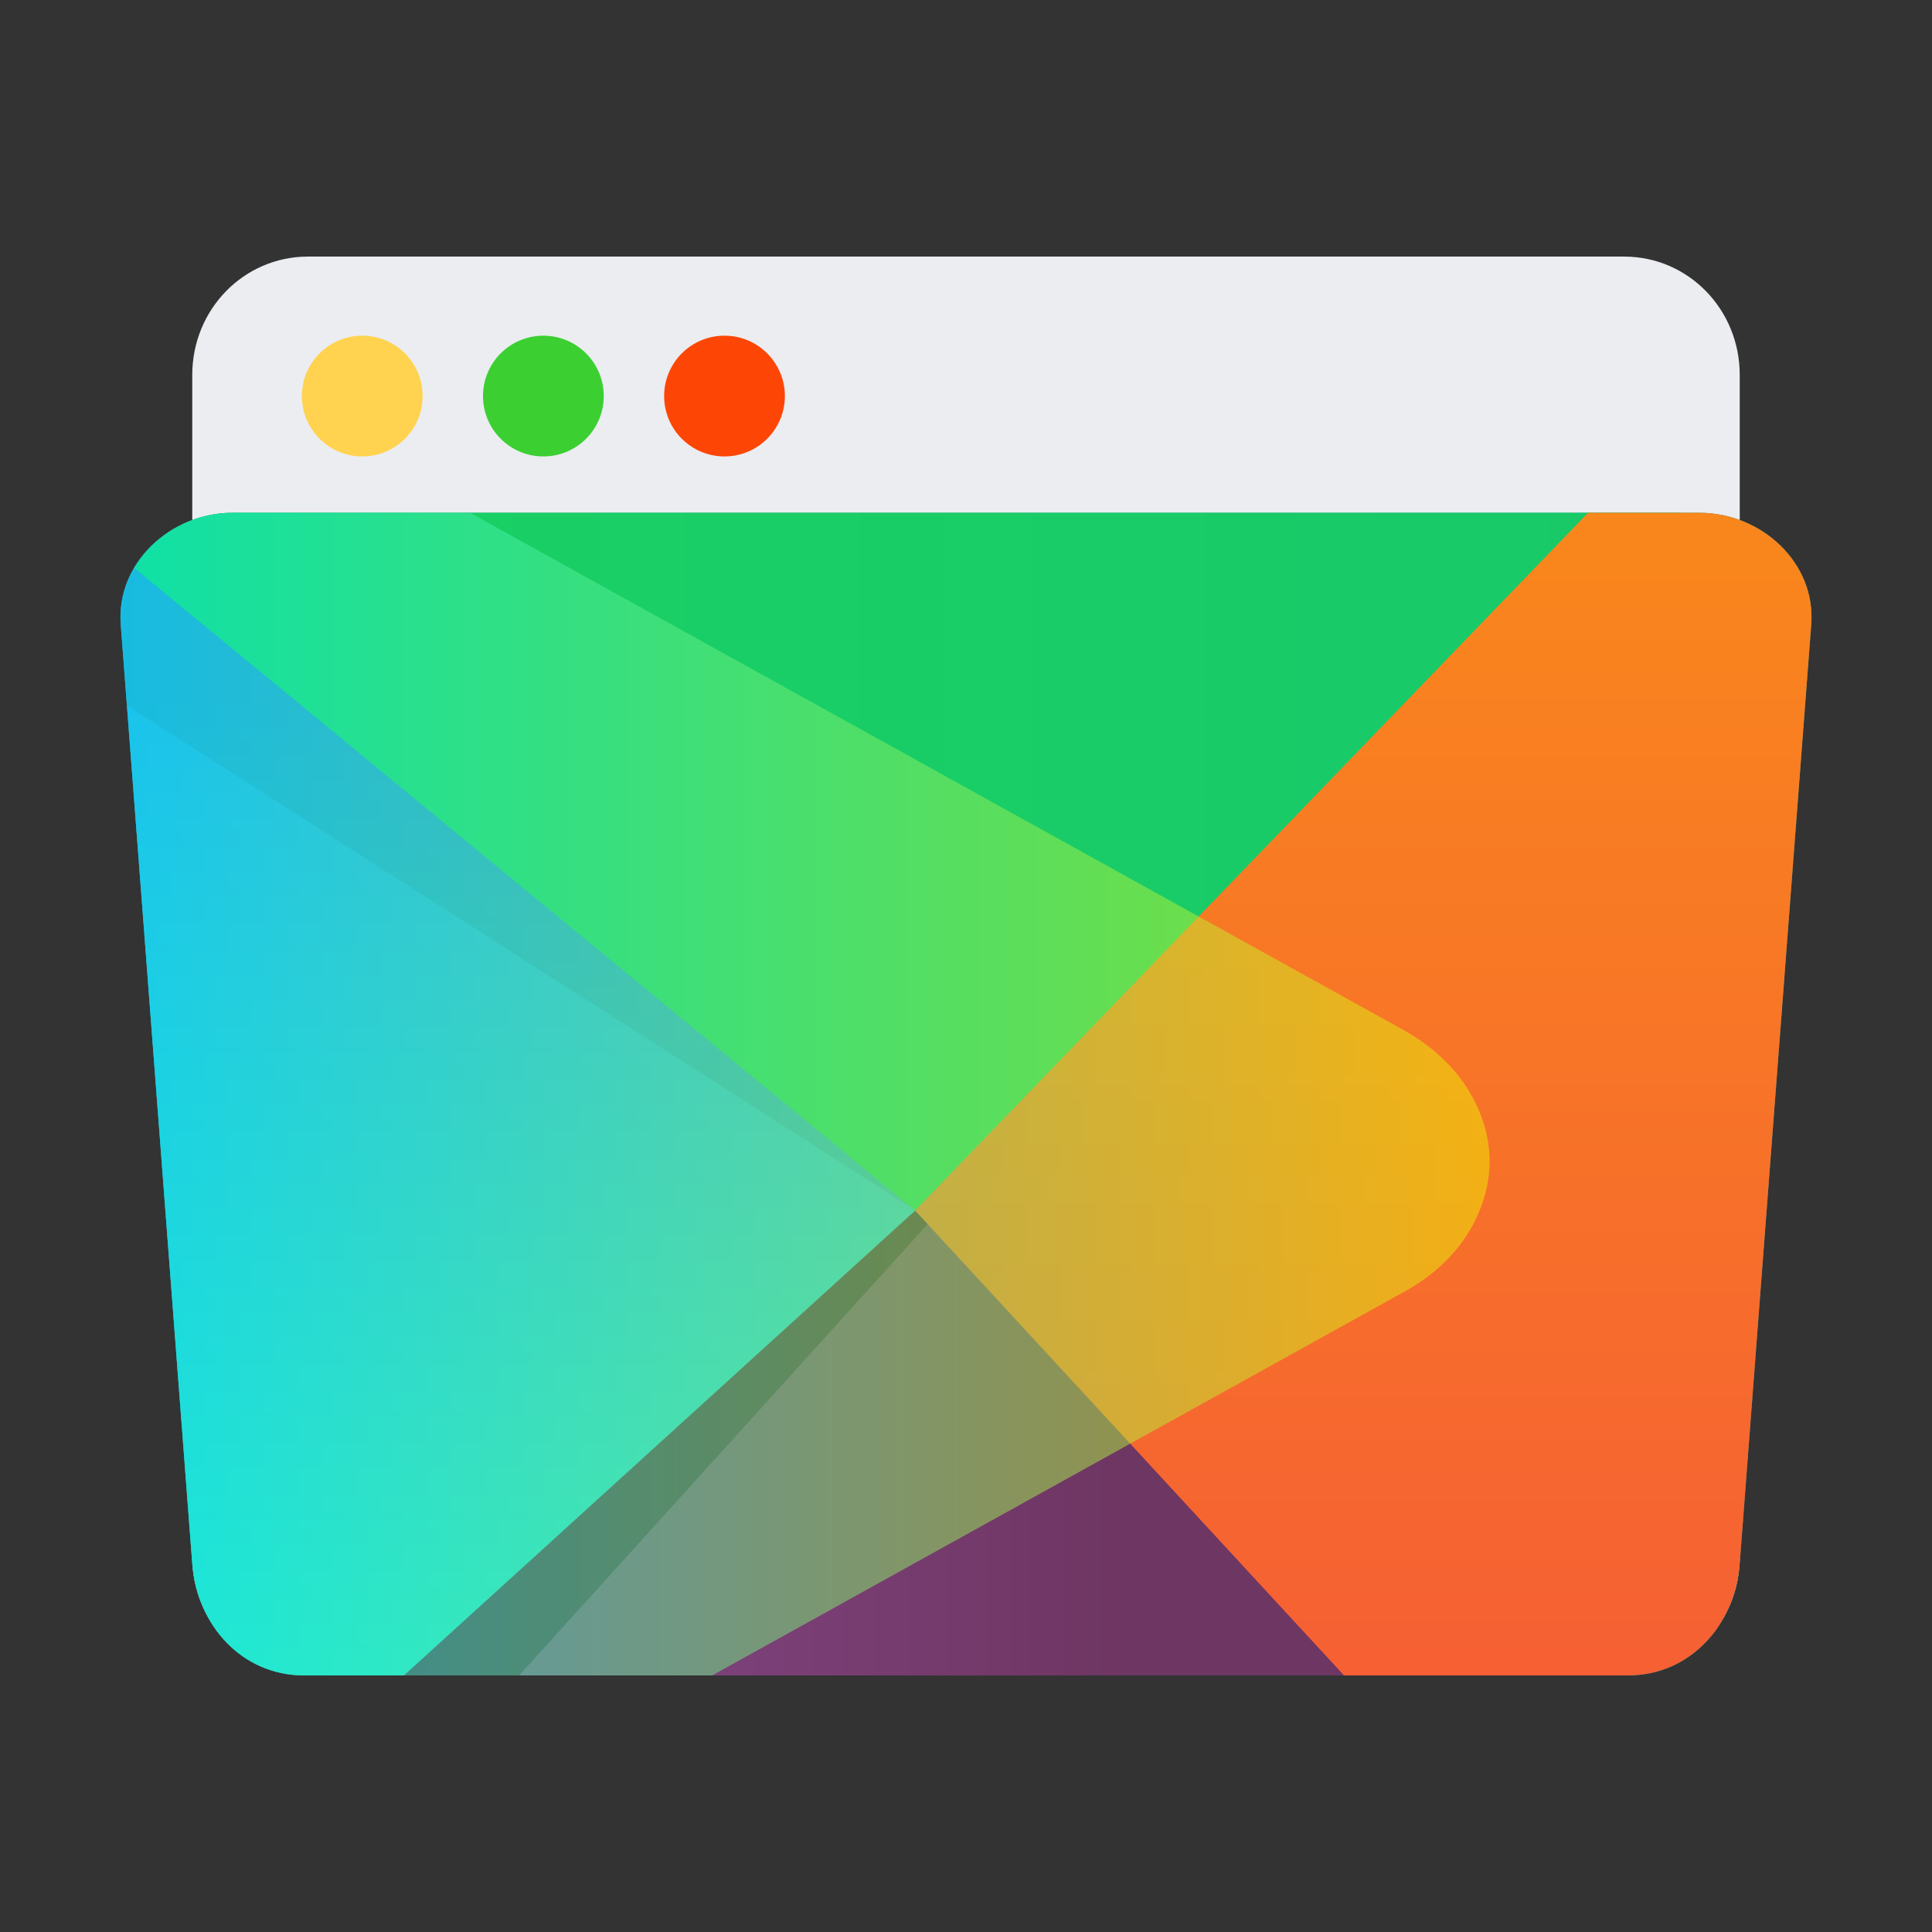 <?xml version="1.0" encoding="UTF-8" standalone="no"?>
<svg
   xmlns:dc="http://purl.org/dc/elements/1.1/"
   xmlns:cc="http://creativecommons.org/ns#"
   xmlns:rdf="http://www.w3.org/1999/02/22-rdf-syntax-ns#"
   xmlns:svg="http://www.w3.org/2000/svg"
   xmlns="http://www.w3.org/2000/svg"
   xmlns:xlink="http://www.w3.org/1999/xlink"
   xmlns:sodipodi="http://sodipodi.sourceforge.net/DTD/sodipodi-0.dtd"
   xmlns:inkscape="http://www.inkscape.org/namespaces/inkscape"
   width="64"
   height="64"
   version="1"
   id="svg22"
   sodipodi:docname="preferences-desktop-theme-windowdecorations.svg"
   inkscape:version="1.0.2 (e86c870879, 2021-01-15)">
  <rect width="100%" height="100%" fill="#333333" stroke="none"/>
  <defs
     id="defs26">
    <linearGradient
       id="linearGradient1068"
       x1="73.52"
       x2="89.099"
       y1="18.109"
       y2="18.109"
       gradientTransform="translate(-25.384,-5.758)"
       gradientUnits="userSpaceOnUse">
      <stop
         stop-color="#00c65b"
         offset="0"
         id="stop867" />
      <stop
         stop-color="#01bba1"
         offset="1"
         id="stop869" />
    </linearGradient>
    <linearGradient
       id="linearGradient1113"
       x1="55.594"
       x2="55.433"
       y1="22.689"
       y2="34.054"
       gradientTransform="translate(0,-11.552)"
       gradientUnits="userSpaceOnUse">
      <stop
         stop-color="#00c370"
         stop-opacity=".5"
         offset="0"
         id="stop872" />
      <stop
         stop-color="#fafafa"
         stop-opacity="0"
         offset="1"
         id="stop874" />
    </linearGradient>
    <linearGradient
       id="linearGradient1485"
       x1="-112.01"
       x2="-101.23"
       y1="18.859"
       y2="18.859"
       gradientTransform="matrix(1.074,0,0,1,8.245,0)"
       gradientUnits="userSpaceOnUse">
      <stop
         stop-color="#00f0f0"
         offset="0"
         id="stop948" />
      <stop
         stop-color="#f0f000"
         offset="1"
         id="stop950" />
    </linearGradient>
    <linearGradient
       id="linearGradient1493"
       x1="-111.06"
       x2="-111.06"
       y1="15.413"
       y2="24.998"
       gradientUnits="userSpaceOnUse">
      <stop
         stop-color="#2d96f0"
         offset="0"
         id="stop953" />
      <stop
         stop-color="#28f0c8"
         offset="1"
         id="stop955" />
    </linearGradient>
    <linearGradient
       id="linearGradient1529"
       x1="-112.02"
       x2="-97.816"
       y1="16.153"
       y2="16.153"
       gradientUnits="userSpaceOnUse">
      <stop
         stop-color="#19d264"
         offset="0"
         id="stop958" />
      <stop
         stop-color="#19c869"
         offset="1"
         id="stop960" />
    </linearGradient>
    <linearGradient
       id="linearGradient1537"
       x1="-101.09"
       x2="-101.09"
       y1="24.823"
       y2="12.616"
       gradientUnits="userSpaceOnUse">
      <stop
         stop-color="#f55a37"
         offset="0"
         id="stop963" />
      <stop
         stop-color="#fa8c19"
         offset="1"
         id="stop965" />
    </linearGradient>
    <linearGradient
       id="linearGradient1545"
       x1="-111.51"
       x2="-103.44"
       y1="22.313"
       y2="22.313"
       gradientUnits="userSpaceOnUse">
      <stop
         stop-color="#b4329b"
         offset="0"
         id="stop968" />
      <stop
         stop-color="#870f50"
         offset="1"
         id="stop970" />
    </linearGradient>
    <linearGradient
       inkscape:collect="always"
       xlink:href="#linearGradient1537"
       id="linearGradient1096"
       gradientUnits="userSpaceOnUse"
       x1="-101.09"
       y1="24.823"
       x2="-101.09"
       y2="12.616"
       gradientTransform="matrix(4.03,0,0,4.03,454.129,-39.702)" />
    <linearGradient
       inkscape:collect="always"
       xlink:href="#linearGradient1545"
       id="linearGradient1098"
       gradientUnits="userSpaceOnUse"
       x1="-111.51"
       y1="22.313"
       x2="-103.44"
       y2="22.313"
       gradientTransform="matrix(4.03,0,0,4.03,454.129,-39.702)" />
    <linearGradient
       inkscape:collect="always"
       xlink:href="#linearGradient1529"
       id="linearGradient1100"
       gradientUnits="userSpaceOnUse"
       x1="-112.02"
       y1="16.153"
       x2="-97.816"
       y2="16.153"
       gradientTransform="matrix(4.03,0,0,4.03,454.129,-39.702)" />
    <linearGradient
       inkscape:collect="always"
       xlink:href="#linearGradient1493"
       id="linearGradient1102"
       gradientUnits="userSpaceOnUse"
       x1="-111.06"
       y1="15.413"
       x2="-111.06"
       y2="24.998"
       gradientTransform="matrix(4.03,0,0,4.03,454.129,-39.702)" />
    <linearGradient
       inkscape:collect="always"
       xlink:href="#linearGradient1485"
       id="linearGradient1104"
       gradientUnits="userSpaceOnUse"
       gradientTransform="matrix(4.327,0,0,4.03,487.356,-39.702)"
       x1="-112.01"
       y1="18.859"
       x2="-101.23"
       y2="18.859" />
  </defs>
  <sodipodi:namedview
     pagecolor="#ffffff"
     bordercolor="#666666"
     borderopacity="1"
     objecttolerance="10"
     gridtolerance="10"
     guidetolerance="10"
     inkscape:pageopacity="0"
     inkscape:pageshadow="2"
     inkscape:window-width="1920"
     inkscape:window-height="935"
     id="namedview24"
     showgrid="false"
     inkscape:snap-smooth-nodes="true"
     inkscape:snap-bbox="true"
     inkscape:zoom="6.0546875"
     inkscape:cx="10.306136"
     inkscape:cy="39.132068"
     inkscape:window-x="0"
     inkscape:window-y="38"
     inkscape:window-maximized="1"
     inkscape:current-layer="svg22">
    <inkscape:grid
       type="xygrid"
       id="grid1168" />
  </sodipodi:namedview>
  <g
     id="g1377"
     transform="translate(0,0.686)">
    <path
       id="rect1301"
       style="opacity:1;fill:#ebedf0;fill-opacity:1;stroke:none;stroke-width:1.012;stroke-linejoin:round;paint-order:stroke fill markers"
       d="m 10.199,7.814 c -2.121,0 -3.83,1.748 -3.83,3.92 v 39.16 c 0,2.172 1.709,3.92 3.83,3.92 h 43.604 c 2.121,0 3.828,-1.748 3.828,-3.92 v -39.16 c 0,-2.172 -1.707,-3.92 -3.828,-3.92 z" />
    <path
       style="color:#000000;font-style:normal;font-variant:normal;font-weight:normal;font-stretch:normal;font-size:medium;line-height:normal;font-family:sans-serif;font-variant-ligatures:normal;font-variant-position:normal;font-variant-caps:normal;font-variant-numeric:normal;font-variant-alternates:normal;font-variant-east-asian:normal;font-feature-settings:normal;font-variation-settings:normal;text-indent:0;text-align:start;text-decoration:none;text-decoration-line:none;text-decoration-style:solid;text-decoration-color:#000000;letter-spacing:normal;word-spacing:normal;text-transform:none;writing-mode:lr-tb;direction:ltr;text-orientation:mixed;dominant-baseline:auto;baseline-shift:baseline;text-anchor:start;white-space:normal;shape-padding:0;shape-margin:0;inline-size:0;clip-rule:nonzero;display:inline;overflow:visible;visibility:visible;isolation:auto;mix-blend-mode:normal;color-interpolation:sRGB;color-interpolation-filters:linearRGB;solid-color:#000000;solid-opacity:1;vector-effect:none;fill:#2d9b91;fill-opacity:1;fill-rule:nonzero;stroke:none;stroke-width:3.053;stroke-linecap:butt;stroke-linejoin:miter;stroke-miterlimit:4;stroke-dasharray:none;stroke-dashoffset:0;stroke-opacity:1;color-rendering:auto;image-rendering:auto;shape-rendering:auto;text-rendering:auto;enable-background:accumulate;stop-color:#000000"
       d="M 7.7,16.3 H 56.3 c 2.05,0 3.856,1.656 3.7,3.7 l -2.37,31.114 c -0.156,2.044 -1.65,3.7 -3.7,3.7 H 10.069 c -2.05,0 -3.544,-1.656 -3.7,-3.7 L 4,20 c -0.156,-2.044 1.65,-3.7 3.7,-3.7 z"
       id="rect1156"
       sodipodi:nodetypes="sssssssss" />
    <path
       id="path985"
       style="opacity:0.727;fill:url(#linearGradient1098)"
       d="M 30.314,39.414 11.549,54.814 h 35.385 z" />
    <path
       id="path989"
       style="opacity:1;fill:url(#linearGradient1102)"
       d="M 5.811,16.814 C 4.676,17.456 3.896,18.635 4,20 l 2.369,31.115 c 0.156,2.044 1.651,3.699 3.701,3.699 h 3.309 L 30.314,39.418 Z" />
    <path
       id="path991"
       d="M 5.727,16.859 C 4.637,17.511 3.899,18.668 4,20 l 0.205,2.689 26.131,16.727 z"
       style="opacity:0.1" />
    <path
       id="path993"
       style="opacity:0.4;stroke-width:4.03"
       d="M 34.922,35.232 13.389,54.814 h 3.809 z" />
    <path
       id="path987"
       style="opacity:1;fill:url(#linearGradient1100)"
       d="m 7.699,16.301 c -1.364,0 -2.604,0.74 -3.246,1.832 L 30.316,39.418 55.664,16.301 Z" />
    <path
       id="path983"
       style="opacity:1;fill:url(#linearGradient1096)"
       d="M 52.605,16.301 30.314,39.414 44.521,54.814 h 9.408 c 2.05,0 3.545,-1.655 3.701,-3.699 L 60,20 c 0.156,-2.044 -1.649,-3.699 -3.699,-3.699 z" />
    <path
       id="path995"
       style="opacity:0.5;fill:url(#linearGradient1104)"
       d="M 7.699,16.301 C 5.649,16.301 3.844,17.956 4,20 l 2.369,31.115 c 0.156,2.044 1.651,3.699 3.701,3.699 H 23.592 L 46.502,42.113 C 47.71,41.448 48.539,40.553 49,39.451 c 0.461,-1.113 0.461,-2.226 0,-3.328 -0.461,-1.102 -1.29,-1.999 -2.484,-2.676 L 15.57,16.301 Z" />
    <circle
       style="fill:#ffd34f;fill-opacity:1;stroke-width:0.5"
       cx="12"
       cy="12.434"
       r="2"
       id="circle1245" />
    <circle
       style="fill:#3bcf32;fill-opacity:1;stroke-width:0.5"
       cx="18"
       cy="12.434"
       r="2"
       id="circle1251" />
    <circle
       style="fill:#fd4605;fill-opacity:1;stroke-width:0.5"
       cx="24"
       cy="12.434"
       r="2"
       id="circle1253" />
  </g>
</svg>
